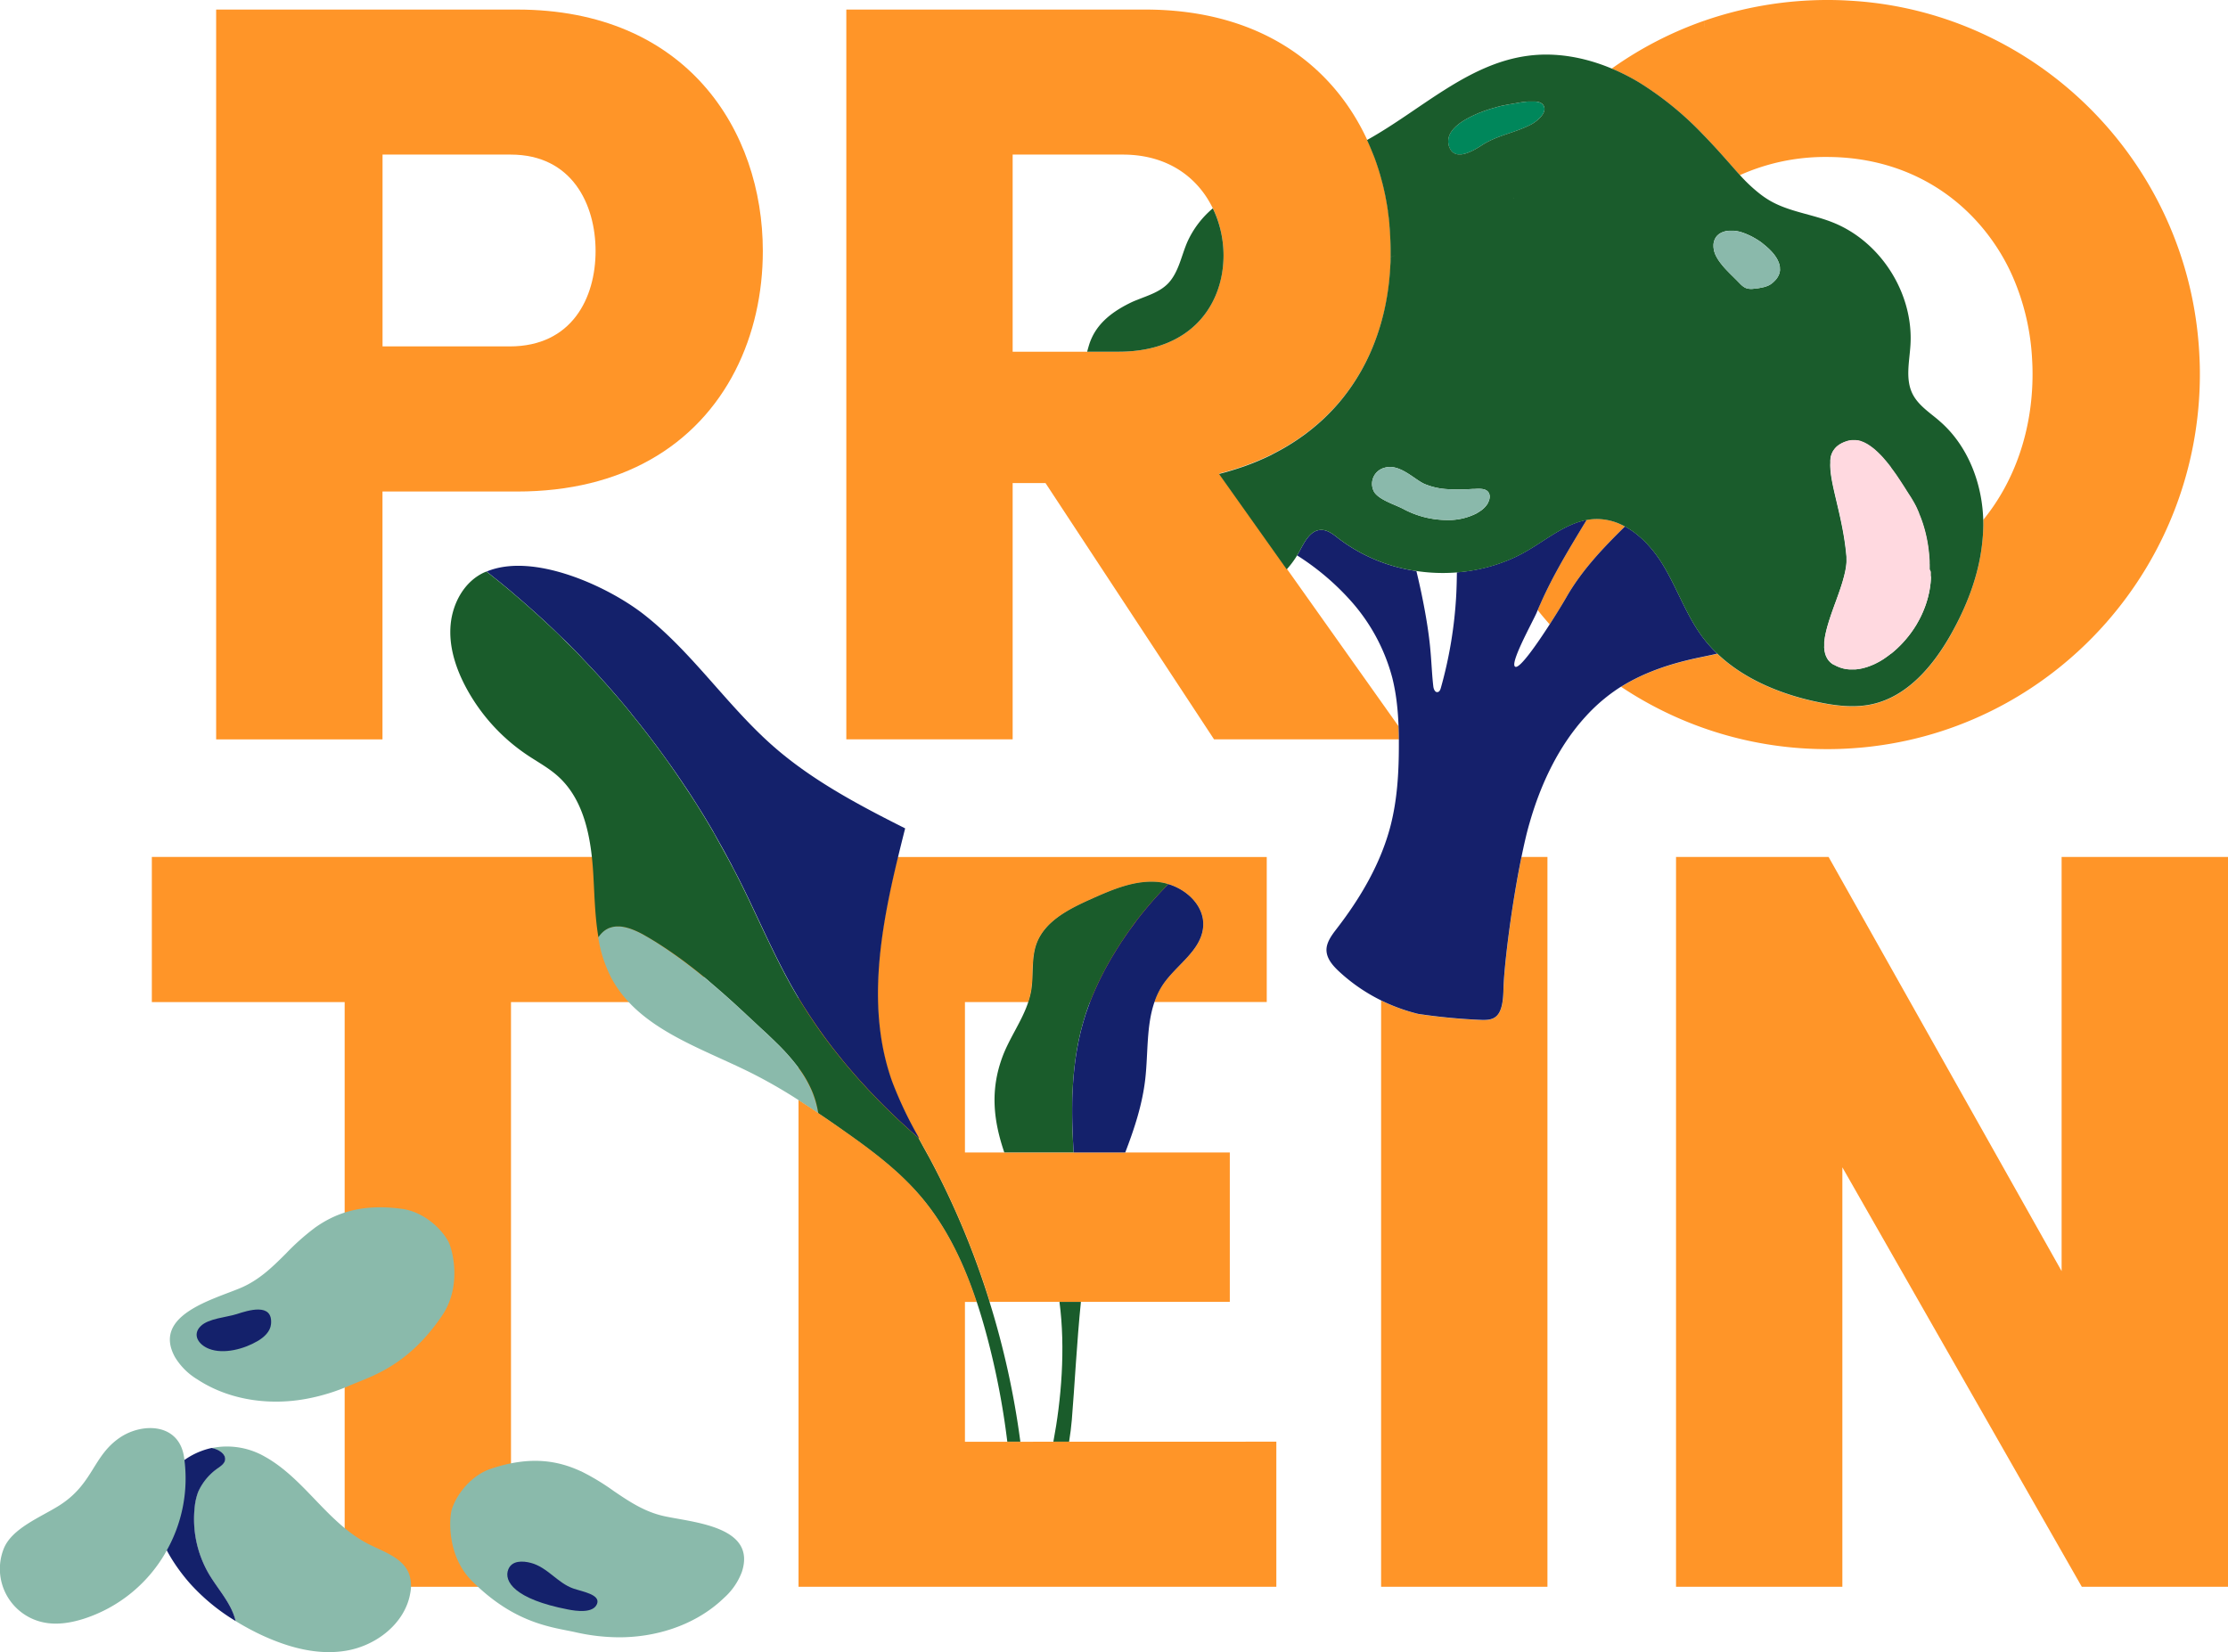 <svg id="e5b2bb83-9fb4-4301-9388-9a037779ccbd" data-name="Layer 1" xmlns="http://www.w3.org/2000/svg" viewBox="0 0 778.11 577.09"><defs><style>.f442c6dd-98b4-4b5a-b777-72f09e8a652a{fill:#ff9528;}.bcac5df9-5de3-4983-85d1-d7e830c0392c{fill:#8abaab;}.a3e54055-c58b-428e-bc2f-447393418373{fill:#14216b;}.e2f751d3-5433-4e0b-9cb1-681db7695ac5{fill:#1a5c2b;}.bda1b552-d923-455e-85ba-4d2c10cfe3b6{fill:#00875b;}.a3d67303-f5bd-43b0-aa8d-7530a0b4f64e{fill:#15206b;}.b01285f8-9988-4e3d-a5c9-e376ccccfc66{fill:#f0503c;}.a9fbce47-e0ff-4e76-9bfb-884d68981142{fill:#1a5c2c;}.b7eae7f1-c11d-4a9c-8161-ad1f872496f4{fill:#ffd9e0;}.bed8a06a-1164-4d9e-9103-e06c965d71be{fill:#fbd9e0;}.eede9ec6-3966-4e03-9362-eaa20a9f139d{fill:#8ab9ab;}</style></defs><title>Cerebelly_Website_NutrientIllustrated_Protein</title><path class="f442c6dd-98b4-4b5a-b777-72f09e8a652a" d="M324.82,404.82c-1.31-2.43-2.66-4.84-4-7.28h0a137.93,137.93,0,0,1-9.35-19.6c-9-25-4.3-52.41,2-78.58H278.88v49.18h0v35.73c2.32,1.47,4.62,3,6.9,4.53,2.54,1.71,5.05,3.44,7.57,5.2,9.81,6.85,19.61,13.94,27.46,23,9.48,10.85,15.75,24,20.32,37.78h4.54A284.43,284.43,0,0,0,324.82,404.82Zm83.2-96L406.86,310c.38-.4.76-.79,1.15-1.18a17.15,17.15,0,0,0-3.45-.69c-8.16-.82-16.06,2.6-23.53,5.94-7.73,3.47-16.23,7.73-19.1,15.71-1.88,5.21-.91,11-1.85,16.42a26.36,26.36,0,0,1-1,3.82h44a25.59,25.59,0,0,1,3-6.16c4.66-6.87,13.27-11.8,14-20.07C420.78,316.81,414.86,310.89,408,308.83Z"/><path class="f442c6dd-98b4-4b5a-b777-72f09e8a652a" d="M420.18,323.8c.6-7-5.32-12.91-12.16-15L406.86,310c.38-.4.76-.79,1.15-1.18a17.15,17.15,0,0,0-3.45-.69c-8.16-.82-16.06,2.6-23.53,5.94-7.73,3.47-16.23,7.73-19.1,15.71-1.88,5.21-.91,11-1.85,16.42a26.36,26.36,0,0,1-1,3.82H337v52.54h92.5v52.17h-83.8a284.43,284.43,0,0,0-20.85-49.92c-1.31-2.43-2.66-4.84-4-7.28h0a137.93,137.93,0,0,1-9.35-19.6c-9-25-4.3-52.41,2-78.58h128.9V350H403.16a25.59,25.59,0,0,1,3-6.16C410.86,337,419.47,332.07,420.18,323.8Z"/><path class="f442c6dd-98b4-4b5a-b777-72f09e8a652a" d="M445.75,503.58v50.68H278.88v-170c2.32,1.47,4.62,3,6.9,4.53,2.54,1.71,5.05,3.44,7.57,5.2,9.81,6.85,19.61,13.94,27.46,23,9.48,10.85,15.75,24,20.32,37.78H337v48.84Z"/><path class="f442c6dd-98b4-4b5a-b777-72f09e8a652a" d="M540.43,299.33V554.27H482.34V349.47a63.45,63.45,0,0,0,13,4.73,207.42,207.42,0,0,0,22.36,2.11c4.35.08,7.19-1,7.38-10.53.16-8.19,2.86-29.7,6.31-46.45Z"/><path class="f442c6dd-98b4-4b5a-b777-72f09e8a652a" d="M778.11,299.34V554.26H727.05L643.43,407.75V554.26H585.34V299.34h53.28L720,444V299.34Z"/><path class="f442c6dd-98b4-4b5a-b777-72f09e8a652a" d="M488.44,253.7l-39-55-4.36-6.15L425.81,165.4l1.88-.49,1.2-.34q3-.85,5.88-1.88l1.09-.4c1.17-.43,2.32-.89,3.45-1.36.36-.15.72-.3,1.08-.47,1.2-.51,2.38-1.06,3.52-1.62q1-.47,1.89-1l1.57-.84a77.29,77.29,0,0,0,7.86-5c.53-.38,1.06-.78,1.57-1.17s1.12-.87,1.66-1.31a68.48,68.48,0,0,0,6.82-6.32h0q2.07-2.19,3.92-4.51a72.4,72.4,0,0,0,10.31-17.66A81.88,81.88,0,0,0,484.39,104h0a91.39,91.39,0,0,0,1.25-11.44c0-.93.07-1.86.08-2.79,0,0,0,0,0,0,0-.66,0-1.33,0-2q0-3.36-.23-6.71s0-.09,0-.13c-.05-.71-.1-1.42-.17-2.13,0-.14,0-.29,0-.44-.06-.66-.13-1.32-.21-2s-.14-1.17-.22-1.75c0-.28-.07-.55-.11-.82a.78.78,0,0,0,0-.16c-.2-1.35-.42-2.69-.67-4-.12-.65-.26-1.31-.39-2l-.15-.66c-.08-.38-.16-.75-.25-1.13s-.21-.88-.31-1.31c-.21-.83-.43-1.65-.66-2.47s-.46-1.65-.72-2.47c-.15-.51-.32-1-.49-1.53s-.27-.82-.41-1.23c-.07-.22-.15-.43-.23-.64-.17-.51-.36-1-.55-1.51q-.45-1.23-1-2.46c-.46-1.13-.95-2.24-1.46-3.35C465.53,23,440.3,3.34,399.91,3.34H295.57V258.26h58.09V168.73h11.47L424,258.26h64.59C488.53,256.74,488.5,255.22,488.44,253.7ZM390.66,122.85h-37V54h38.48c15.92,0,26.32,8.2,31.42,18.75a35.43,35.43,0,0,1,1.6,3.82,38.3,38.3,0,0,1,2.13,12.58C427.29,106.2,416.19,122.85,390.66,122.85Z"/><path class="f442c6dd-98b4-4b5a-b777-72f09e8a652a" d="M528.74,69.43l-.23-.44c.07.15.14.3.22.45h0Z"/><path class="f442c6dd-98b4-4b5a-b777-72f09e8a652a" d="M595.31,9.69c0-.82-.1-1.63-.15-2.44h0C595.22,8.06,595.28,8.88,595.31,9.69Z"/><path class="f442c6dd-98b4-4b5a-b777-72f09e8a652a" d="M567.5,183.92c-7.63,7.49-15.07,15.3-20.41,24.61-1.06,1.86-3,5.12-5.3,8.67-.19.3-.38.6-.58.9-1.43-1.62-2.84-3.28-4.19-5,.27-.67.56-1.33.87-2,4.5-10.3,10.41-19.85,16.21-29.48a18.16,18.16,0,0,1,3.33-.35A20.14,20.14,0,0,1,567.5,183.92Z"/><path class="f442c6dd-98b4-4b5a-b777-72f09e8a652a" d="M640.59,232.31l.36.2a3.24,3.24,0,0,1-.37-.19A5.35,5.35,0,0,1,640,232C640.2,232.08,640.39,232.2,640.59,232.31Z"/><path class="f442c6dd-98b4-4b5a-b777-72f09e8a652a" d="M642.09,233a13.67,13.67,0,0,0,1.53.5A10.51,10.51,0,0,1,642.09,233Z"/><path class="f442c6dd-98b4-4b5a-b777-72f09e8a652a" d="M650.5,233.46l.73-.19a11.19,11.19,0,0,1-1.47.35Z"/><path class="f442c6dd-98b4-4b5a-b777-72f09e8a652a" d="M654.7,232l.77-.38c-.25.14-.51.27-.77.39Z"/><path class="f442c6dd-98b4-4b5a-b777-72f09e8a652a" d="M666.16,222.62c.16-.19.32-.38.47-.58l-.28.36C666.29,222.47,666.23,222.55,666.16,222.62Z"/><path class="f442c6dd-98b4-4b5a-b777-72f09e8a652a" d="M674.31,197.69c0-.14,0-.27,0-.41h0c0,.14,0,.27,0,.41s0,.43,0,.65C674.33,198.13,674.32,197.91,674.31,197.69Z"/><path class="f442c6dd-98b4-4b5a-b777-72f09e8a652a" d="M674.35,199.85c0-.29,0-.57,0-.86a1.27,1.27,0,0,0,0,.2Z"/><path class="f442c6dd-98b4-4b5a-b777-72f09e8a652a" d="M674.36,200.68c0,.31,0,.61,0,.91s0,.82-.06,1.23c0-.41,0-.82.05-1.24s0-.86,0-1.29C674.36,200.42,674.36,200.55,674.36,200.68Z"/><path class="f442c6dd-98b4-4b5a-b777-72f09e8a652a" d="M768.29,130.62c0,66.62-49.53,121.88-113.62,130-2.7.36-5.42.6-8.18.78s-5.36.27-8.08.27a129.43,129.43,0,0,1-72.24-21.76c8.29-5.21,17.77-8.17,27.34-10.2,2.06-.44,4.15-.85,6.23-1.35,6.59,6.32,14.9,10.77,23.74,13.82a91.27,91.27,0,0,0,11.27,3.08c6.37,1.35,13,2.18,19.32.73,12.13-2.78,20.95-13.23,27.09-24C686.78,212,691,201.19,692.23,190a65.46,65.46,0,0,0,.43-6.54c0-.64,0-1.27,0-1.91,10.93-13.42,17.19-31.21,17.19-50.89,0-1.76-.05-3.5-.16-5.23A82.63,82.63,0,0,0,703,96.81c-.81-1.86-1.68-3.66-2.63-5.41A71.76,71.76,0,0,0,691,78c-12.69-14.35-31-23.17-53-23.17a72.7,72.7,0,0,0-30.36,6.35c-1.54-1.67-3-3.4-4.53-5.1-2.74-3.12-5.55-6.2-8.46-9.17a112.87,112.87,0,0,0-22.07-18,73.92,73.92,0,0,0-9.72-4.94A128.84,128.84,0,0,1,595.16,7.25c.05.81.11,1.62.15,2.44,0-.81-.09-1.63-.14-2.44A131.35,131.35,0,0,1,638.41,0c2.49,0,5,.07,7.43.23a126.25,126.25,0,0,1,17.41,2.15c58.2,11.32,102.51,61.71,104.92,123C768.26,127.09,768.29,128.86,768.29,130.62Z"/><path class="f442c6dd-98b4-4b5a-b777-72f09e8a652a" d="M528.75,69.44h0c-.08-.15-.15-.3-.22-.45l.23.44Z"/><path class="f442c6dd-98b4-4b5a-b777-72f09e8a652a" d="M595.31,9.69c0-.82-.1-1.63-.15-2.44h0C595.22,8.06,595.28,8.88,595.31,9.69Z"/><path class="f442c6dd-98b4-4b5a-b777-72f09e8a652a" d="M180.58,3.34H75.49V258.27h58.09V171.69h47c18.59,0,34-4.09,46.33-11,27-15.12,39.5-43.78,39.5-73C266.41,45.52,239.77,3.34,180.58,3.34ZM178,121h-44.4V54h44.77C199.81,54,208,71.42,208,87.7S199.81,121,178,121Z"/><polygon class="f442c6dd-98b4-4b5a-b777-72f09e8a652a" points="245.8 299.33 245.8 350.03 178.46 350.03 178.46 554.27 120.37 554.27 120.37 350.03 53.03 350.03 53.03 299.33 245.8 299.33"/><path class="bcac5df9-5de3-4983-85d1-d7e830c0392c" d="M78.56,510c-.22,1.2-1.34,2-2.34,2.71a19.88,19.88,0,0,0-7.06,8.42,20.58,20.58,0,0,0-1.2,5.27A38,38,0,0,0,73,549.89c3.22,5.41,7.86,10.25,9.27,16.34,2.44,1.49,4.94,2.88,7.49,4.14a79.42,79.42,0,0,0,9,3.77c7.15,2.47,14.69,3.7,22.1,2.46,10.59-1.76,20.67-9.59,22.43-20.18a12.8,12.8,0,0,0-.41-6.59c-2.13-5.72-8.92-7.79-14.36-10.58-7-3.61-12.67-9.37-18.13-15.07s-11-11.54-17.89-15.37a26.58,26.58,0,0,0-18.58-3c.44.12.89.22,1.32.38,1.75.62,3.67,2.05,3.33,3.88Z"/><path class="a3e54055-c58b-428e-bc2f-447393418373" d="M56.17,519.13c-6.37,11,3.18,26.13,10.37,34.19a70.17,70.17,0,0,0,15.75,12.91c-1.41-6.09-6.05-10.93-9.27-16.34A38,38,0,0,1,68,526.43a20.68,20.68,0,0,1,1.2-5.27,19.88,19.88,0,0,1,7.06-8.42c1-.72,2.12-1.51,2.34-2.71.34-1.83-1.58-3.26-3.33-3.88-.43-.16-.88-.26-1.32-.38a26,26,0,0,0-12.63,6.79,30.36,30.36,0,0,0-5.11,6.57Z"/><path class="bcac5df9-5de3-4983-85d1-d7e830c0392c" d="M57.65,542.63h0a51,51,0,0,1-28.52,22.85c-4.53,1.42-9.39,2.2-14,1.21A19.09,19.09,0,0,1,1.29,541c2.79-7.11,12.83-11,19.3-15.06,12-7.53,11.74-17.29,21.26-23.77,7.84-5.34,21-5.2,22.5,7.31a51.39,51.39,0,0,1-6.7,33.11Z"/><path class="bcac5df9-5de3-4983-85d1-d7e830c0392c" d="M202.83,513.87a81.42,81.42,0,0,1,11.46,6.91c5.44,3.7,10.84,7.33,17.74,8.83,10.17,2.21,32.24,3.57,27.07,19.44a22.83,22.83,0,0,1-6.14,9c-.54.53-1.09,1-1.66,1.53-9.48,8.3-22.36,12.33-35,12.33a69.6,69.6,0,0,1-15.22-1.75c-8.05-1.8-21.21-2.81-36.33-18-8.76-8.81-7.91-22.11-6.9-25.12,1.83-5.47,6.93-11.78,13.61-14,13.81-4.65,23.48-2.8,31.37.86Z"/><path class="a3e54055-c58b-428e-bc2f-447393418373" d="M177.52,548.19c1.28-3.19,5.07-3,7.88-2.27s5.22,2.5,7.49,4.3,4.57,3.68,7.31,4.64c3.06,1.08,9.54,2.07,8.33,5.33-1.29,3.48-7.42,2.54-10.17,2-18.8-3.63-22.48-9.93-20.84-14Z"/><path class="bcac5df9-5de3-4983-85d1-d7e830c0392c" d="M109.87,428.94a81.43,81.43,0,0,0-10,8.92c-4.66,4.65-9.29,9.22-15.79,12-9.59,4.06-31,9.5-23,24.13a22.86,22.86,0,0,0,7.71,7.75c.63.41,1.27.81,1.91,1.19,10.86,6.4,24.26,8,36.68,5.61A69.2,69.2,0,0,0,122.05,484c7.57-3.26,20.32-6.7,32.35-24.47,7-10.29,3.66-23.2,2.11-26-2.81-5-9-10.28-16-11.25-14.43-2-23.59,1.6-30.66,6.66Z"/><path class="a3e54055-c58b-428e-bc2f-447393418373" d="M90,468.42c2.24-1.33,4.41-3.31,4.65-5.9.73-7.67-8.12-4.75-12-3.5-3.51,1.13-9.82,1.49-12.55,4.19-3.06,3-.81,6.47,2.87,7.92,5.19,2.06,12.49,0,17-2.71Z"/><path class="e2f751d3-5433-4e0b-9cb1-681db7695ac5" d="M377.5,454.74c-1.4,13.62-2.26,30.34-3.18,41.28-.2,2.4-.52,4.93-.95,7.56h-5.49c2.74-14.43,4.3-32.48,2.13-48.84Z"/><path class="e2f751d3-5433-4e0b-9cb1-681db7695ac5" d="M408,308.83c-.39.39-.77.78-1.15,1.18-.77.79-1.53,1.6-2.28,2.42q-2.34,2.55-4.58,5.25c-.68.82-1.34,1.64-2,2.48-.36.45-.71.91-1.06,1.36-.69.9-1.37,1.82-2,2.74s-1.22,1.72-1.83,2.58L392,328.49c-.33.47-.64.95-.94,1.43l-.93,1.45q-.91,1.44-1.77,2.91l-.86,1.48c-.26.46-.52.92-.77,1.38s-.38.68-.55,1c-.27.49-.53,1-.77,1.46-.15.26-.28.52-.4.77-.48.91-.93,1.82-1.36,2.74-.26.55-.52,1.1-.76,1.65s-.47,1-.68,1.52c-.55,1.24-1.06,2.49-1.54,3.74-.1.28-.21.56-.32.84-.38,1-.74,2-1.08,3.05v0c-.23.69-.45,1.38-.65,2.07s-.42,1.39-.6,2.08-.38,1.39-.55,2.08-.33,1.41-.49,2.11c-.63,2.81-1.12,5.65-1.49,8.5-.09.72-.18,1.43-.26,2.15-.15,1.43-.29,2.87-.4,4.31s-.19,3-.25,4.45-.11,2.82-.12,4.23c-.05,3.84,0,7.7.22,11.55.08,1.7.17,3.4.29,5.1H350.74c-3.75-11-5-21.59-.67-33.32,2.46-6.65,6.86-12.57,9.05-19.22a26.36,26.36,0,0,0,1-3.82c.94-5.46,0-11.21,1.85-16.42,2.87-8,11.37-12.24,19.1-15.71,7.47-3.34,15.37-6.76,23.53-5.94A17.15,17.15,0,0,1,408,308.83Z"/><path class="a3e54055-c58b-428e-bc2f-447393418373" d="M420.18,323.8c-.71,8.27-9.32,13.2-14,20.07a25.59,25.59,0,0,0-3,6.16c-2.86,8.27-2.19,17.88-3.2,26.81s-3.79,17.36-7,25.73h-18c-.12-1.7-.21-3.4-.29-5.1-.18-3.85-.27-7.71-.22-11.55q0-2.12.12-4.23c.06-1.49.14-3,.25-4.45s.25-2.88.4-4.31c.08-.72.17-1.43.26-2.15.38-2.85.87-5.69,1.49-8.5.16-.7.32-1.41.49-2.11s.36-1.39.55-2.08.39-1.39.6-2.08.42-1.38.65-2.07c.34-1,.7-2,1.08-3.07.11-.28.22-.56.32-.84.48-1.25,1-2.5,1.54-3.74.22-.51.45-1,.68-1.52s.5-1.1.76-1.65c.44-.92.89-1.83,1.36-2.74.12-.25.25-.51.4-.77.24-.49.5-1,.77-1.46.17-.33.36-.67.55-1s.51-.92.77-1.38l.86-1.48q.87-1.45,1.77-2.91l.93-1.45c.31-.48.62-1,.94-1.43l1.11-1.65c.61-.86,1.21-1.73,1.83-2.58s1.35-1.84,2-2.74c.35-.45.7-.91,1.06-1.36.66-.84,1.32-1.66,2-2.48q2.24-2.7,4.58-5.25c.75-.82,1.52-1.63,2.28-2.42l1.16-1.18C414.86,310.89,420.78,316.81,420.18,323.8Z"/><path class="a3e54055-c58b-428e-bc2f-447393418373" d="M320.85,397.53h0c-.51-.44-1-.89-1.53-1.36-.68-.58-1.35-1.18-2-1.78l-2.87-2.63c-.93-.86-1.84-1.73-2.75-2.6l-.66-.65-.33-.32c-.78-.75-1.54-1.5-2.3-2.26l-.26-.26c-.76-.77-1.52-1.54-2.27-2.32l-.09-.09-1.6-1.67-.05-.06c-.27-.27-.53-.55-.78-.83l-.07-.07c-.52-.56-1-1.11-1.55-1.68q-1-1.08-2-2.19l-1.37-1.56c-.87-1-1.72-2-2.57-3-.61-.73-1.21-1.45-1.8-2.19s-1-1.24-1.5-1.87l-1-1.26-.57-.73c-.36-.46-.71-.92-1.06-1.39l-1.3-1.73c-1.6-2.16-3.14-4.35-4.64-6.58-.5-.73-1-1.47-1.48-2.21v0l-.72-1.13L281,352c-.47-.73-.92-1.46-1.37-2.2l-.09-.15c-.23-.36-.45-.73-.67-1.1h0c-.23-.37-.45-.75-.67-1.12s-.59-1-.88-1.51l-.13-.23-.34-.59q-.63-1.1-1.23-2.19c-.8-1.47-1.59-2.95-2.35-4.43-.39-.74-.77-1.49-1.15-2.24q-1.14-2.23-2.23-4.5c-.74-1.5-1.46-3-2.18-4.52h0c-1.43-3-2.85-6.06-4.29-9.09l-1.07-2.28c-.35-.76-.71-1.52-1.08-2.27l-.36-.74c-.61-1.26-1.22-2.52-1.84-3.77l0,0c-.61-1.22-1.22-2.44-1.85-3.65-.48-.93-1-1.86-1.45-2.78s-.82-1.58-1.25-2.36c-1.06-2-2.15-4-3.26-5.92l-1.11-2-.1-.17c-.34-.61-.69-1.21-1-1.81-.91-1.57-1.85-3.14-2.79-4.7q-1.09-1.81-2.22-3.6l-.2-.31c-.47-.76-.95-1.51-1.43-2.26l-.24-.37c-.35-.57-.72-1.14-1.09-1.7-.65-1-1.31-2-2-3q-1.23-1.86-2.49-3.69T234,267.05q-2.58-3.63-5.24-7.19-1.34-1.78-2.69-3.54c-.85-1.1-1.7-2.19-2.56-3.28a1.24,1.24,0,0,0-.18-.22q-1.34-1.69-2.7-3.36l-.19-.23,0-.06q-2.75-3.36-5.57-6.63t-5.9-6.65q-2.82-3.07-5.7-6.08l0-.05q-1.71-1.78-3.45-3.54l-.19-.19c-1-1-2-2-3-2.94s-2.09-2-3.15-3.06l0,0,0,0c-.85-.81-1.71-1.62-2.57-2.41l-.13-.13c-.65-.61-1.29-1.21-1.95-1.8l-.83-.76c-.63-.57-1.26-1.15-1.9-1.71-1.73-1.56-3.48-3.09-5.25-4.61l-.16-.13c-.77-.66-1.54-1.32-2.32-2s-1.85-1.55-2.78-2.31c-1.12-.93-2.26-1.84-3.4-2.74-.74-.61-1.49-1.2-2.24-1.79,16.36-6.83,42.43,5.19,55,15.05,16.92,13.28,28.9,31.69,45,45.88,13.64,12,29.92,20.6,46.17,28.78q-1.26,4.95-2.48,10c-6.33,26.17-11,53.54-2,78.58a137.93,137.93,0,0,0,9.35,19.6Z"/><path class="bcac5df9-5de3-4983-85d1-d7e830c0392c" d="M285.78,388.79c-2.28-1.54-4.58-3.06-6.9-4.53a178.18,178.18,0,0,0-16.48-9.46c-18-9-39.64-15.57-49-33.41a46.76,46.76,0,0,1-4.49-14h0c.24-.34.48-.65.71-.94,2.34-2.77,5.39-3.31,8.76-2.54l.27.07a13.66,13.66,0,0,1,1.59.47,29.58,29.58,0,0,1,4.79,2.23h0c1,.54,1.91,1.1,2.85,1.66h0Q230,329.65,232,331h0a176.16,176.16,0,0,1,17,13c2.52,2.15,5,4.35,7.45,6.57,3.27,3,6.5,6,9.71,9,.85.8,1.71,1.6,2.56,2.42s1.71,1.64,2.55,2.46a74.43,74.43,0,0,1,7.57,8.56l.16.21a39.9,39.9,0,0,1,4.5,7.82c.17.39.33.79.48,1.19.32.86.61,1.74.87,2.63A38.57,38.57,0,0,1,285.78,388.79Z"/><path class="e2f751d3-5433-4e0b-9cb1-681db7695ac5" d="M356.35,503.58h-4.56a269.16,269.16,0,0,0-7-36.41c-1.1-4.16-2.32-8.32-3.68-12.43C336.56,441,330.29,427.81,320.81,417c-7.85-9-17.65-16.12-27.46-23-2.52-1.76-5-3.49-7.57-5.2a38.57,38.57,0,0,0-.89-4c-.25-.89-.54-1.77-.87-2.63-.15-.4-.31-.8-.48-1.19a39.9,39.9,0,0,0-4.5-7.82l-.16-.2h0a74.43,74.43,0,0,0-7.57-8.56c-.84-.82-1.7-1.65-2.55-2.46l-1.28-1.22-1.3-1.19c-3.21-3-6.43-6-9.69-9-2.45-2.22-4.93-4.42-7.45-6.57-.68-.58-1.36-1.16-2-1.73q-2.06-1.72-4.16-3.38c-.86-.68-1.72-1.35-2.59-2-1-.79-2.08-1.57-3.13-2.33-.59-.43-1.19-.86-1.79-1.27-1.09-.77-2.19-1.53-3.3-2.26h0q-2.06-1.37-4.16-2.64h0c-.94-.58-1.89-1.13-2.84-1.67h0a29.58,29.58,0,0,0-4.79-2.23,15.94,15.94,0,0,0-1.59-.47l-.27-.07a14.16,14.16,0,0,0-1.87-.29l-.77,0-.57,0a5.61,5.61,0,0,0-.59.06l-.53.08h0l-.56.14-.55.18-.06,0a8.28,8.28,0,0,0-1.5.79l-.37.26c-.24.19-.46.38-.69.6s-.44.45-.66.7-.47.6-.71.94c-1.24-7.25-1.36-14.83-1.8-22.19-.73-12.32-3.08-25.64-12.21-33.93-3.28-3-7.25-5.1-10.92-7.57a65.87,65.87,0,0,1-21.51-23.92c-3.5-6.67-5.87-14.17-5.16-21.65S162.14,203.21,169,200c.29-.12.58-.25.89-.36.75.59,1.5,1.18,2.24,1.78,1.14.9,2.28,1.81,3.4,2.74.93.76,1.86,1.53,2.78,2.31l2.32,2,.16.13c1.77,1.52,3.52,3.05,5.25,4.61.64.56,1.27,1.14,1.9,1.71l.83.76,1.95,1.8.13.13c.86.79,1.72,1.6,2.57,2.41l0,0,0,0c1.06,1,2.11,2,3.15,3.06s2,2,3,2.94l.19.19q1.74,1.75,3.45,3.54l0,.05q2.88,3,5.7,6.08,3,3.29,5.9,6.65c1.89,2.18,3.76,4.39,5.57,6.63l0,.06.19.23q1.37,1.66,2.7,3.36a1.24,1.24,0,0,1,.18.22c.86,1.09,1.71,2.18,2.56,3.28s1.8,2.35,2.69,3.54q2.68,3.56,5.24,7.19,1.28,1.81,2.54,3.65t2.49,3.69c.67,1,1.33,2,2,3,.37.56.74,1.13,1.09,1.7l.24.37c.48.75,1,1.5,1.43,2.26l.2.31q1.13,1.79,2.22,3.6c.94,1.56,1.88,3.13,2.79,4.7.36.6.71,1.2,1,1.81l.1.17,1.11,2c1.11,2,2.2,3.94,3.26,5.92.42.78.84,1.57,1.25,2.36s1,1.85,1.45,2.78c.63,1.21,1.24,2.43,1.85,3.65l0,0c.62,1.25,1.23,2.51,1.84,3.77l.36.74c.37.75.73,1.51,1.08,2.27l1.07,2.28c1.42,3,2.84,6.06,4.29,9.09h0c.72,1.51,1.44,3,2.18,4.52s1.47,3,2.23,4.5c.37.75.75,1.5,1.15,2.24s.76,1.48,1.15,2.22l1.2,2.21q.6,1.1,1.23,2.19l.34.59.13.23c.29.5.58,1,.88,1.51s.44.75.67,1.12h0c.22.37.44.74.67,1.1l.09.15c.45.74.9,1.47,1.37,2.2l.72,1.13.72,1.13v0c.49.74,1,1.48,1.48,2.21,1.5,2.23,3,4.42,4.64,6.58l1.3,1.73c.35.47.7.93,1.06,1.39l.57.73,1,1.26c.49.63,1,1.25,1.5,1.87s1.19,1.46,1.8,2.19c.85,1,1.7,2,2.57,3l1.37,1.56q1,1.11,2,2.19c.51.57,1,1.12,1.55,1.68l.07.07c.25.28.51.56.78.83l.05.06,1.6,1.67.09.09c.74.78,1.5,1.56,2.27,2.32l.26.26c.76.76,1.52,1.51,2.3,2.26l.33.32.66.65c.91.87,1.82,1.74,2.75,2.6l2.87,2.63c.66.6,1.33,1.2,2,1.78l1.52,1.34h0c1.31,2.44,2.66,4.85,4,7.28a284.43,284.43,0,0,1,20.85,49.92A294,294,0,0,1,356.35,503.58Z"/><path class="bda1b552-d923-455e-85ba-4d2c10cfe3b6" d="M534.77,43.45c-5.48,2.92-11.81,3.77-17.07,7.18-.59.38-1.33.85-2.15,1.32-.32.19-.66.37-1,.55l-.53.26a5.05,5.05,0,0,1-.53.24,5.31,5.31,0,0,1-.55.23q-.27.12-.54.21c-.37.12-.73.23-1.1.32l-.53.11-.51.07a0,0,0,0,1,0,0h-.06a3.62,3.62,0,0,1-.46,0l-.4,0a2.85,2.85,0,0,1-.51-.07,2.11,2.11,0,0,1-.36-.09,3.39,3.39,0,0,1-1.1-.59,3,3,0,0,1-.57-.6,2.48,2.48,0,0,1-.19-.26,4.51,4.51,0,0,1-.33-.62l-.15-.35a6.37,6.37,0,0,1-.28-.9.22.22,0,0,1,0-.08,0,0,0,0,1,0,0v0a.06.06,0,0,0,0,0,.13.13,0,0,0,0-.06c0-.15,0-.29-.07-.43a4.26,4.26,0,0,1,0-.61,5.65,5.65,0,0,1,.05-.71,2.14,2.14,0,0,1,.06-.35q.06-.28.15-.57c0-.1.07-.21.11-.31a4.91,4.91,0,0,1,.28-.62q.12-.24.27-.48a6.26,6.26,0,0,1,.43-.62,2.56,2.56,0,0,1,.2-.26,4,4,0,0,1,.33-.39,2.84,2.84,0,0,1,.24-.26c.09-.1.19-.19.29-.29s.4-.38.62-.57l.67-.55c.24-.18.48-.36.73-.53s.77-.52,1.17-.76.54-.33.82-.48l.58-.32.6-.31.11-.06.89-.43.45-.21.92-.41c.46-.2.92-.39,1.39-.57l.92-.35,1.44-.5.41-.14.9-.29.1,0q.39-.14.78-.24t.84-.24h0l1.2-.32.42-.11c.24-.06.47-.12.69-.16l.15,0,.62-.14.57-.12.09,0,.38-.07c.38-.08.71-.14,1-.18l1-.17.83-.15c.9-.16,1.94-.34,3-.47.33,0,.65-.07,1-.09l.52,0,1,0h.8l.36,0h.09a4,4,0,0,1,.48.07.45.45,0,0,1,.16,0l.44.11a2.46,2.46,0,0,1,.48.16h0a2.72,2.72,0,0,1,.77.48.75.75,0,0,1,.16.15,1.07,1.07,0,0,1,.14.16C540.83,39.17,536.76,42.38,534.77,43.45Z"/><path class="a3d67303-f5bd-43b0-aa8d-7530a0b4f64e" d="M599.74,228.31c-2.08.5-4.17.91-6.23,1.35-9.57,2-19,5-27.34,10.2l-.06,0a60.14,60.14,0,0,0-12.36,10.44c-9.41,10.28-15.71,23.64-19.57,37.2-1,3.39-1.91,7.43-2.81,11.79-3.45,16.75-6.15,38.26-6.31,46.45-.19,9.53-3,10.61-7.38,10.53a207.42,207.42,0,0,1-22.36-2.11,63.45,63.45,0,0,1-13-4.73,61.41,61.41,0,0,1-14.89-10.3c-2-1.9-4-4.2-4.16-7s1.78-5.42,3.54-7.7c8.35-10.82,15.44-22.84,18.85-36.07,2.3-9,2.86-18.31,2.88-27.58,0-.87,0-1.73,0-2.6,0-1.52-.05-3-.11-4.56-.1-2.66-.28-5.31-.59-7.94a69.46,69.46,0,0,0-1.57-8.83A65.38,65.38,0,0,0,472,210.15,88.68,88.68,0,0,0,453,194c.25-.42.52-.83.75-1.27,1.79-3.32,3.8-7.53,7.59-7.63,2.3-.05,4.26,1.53,6.06,2.94a58.38,58.38,0,0,0,27.26,11.41c.63,2.63,1.23,5.25,1.77,7.82,1.14,5.52,2.15,11.09,2.8,16.67.2,1.68.35,3.35.48,5,.29,3.59.44,7.21.86,10.79.11,1,.64,2.25,1.58,2,.6-.13.88-.83,1.05-1.42a149.28,149.28,0,0,0,5.38-32.54c.14-2.66.19-5.27.23-7.86a58.66,58.66,0,0,0,16.14-3.55l.56-.21h0a52.54,52.54,0,0,0,7.79-3.74c6.78-3.93,13.27-9.38,20.82-10.8-5.8,9.63-11.71,19.18-16.21,29.48-.31.67-.6,1.33-.87,2-.11.24-.2.48-.3.73-1.32,3.18-10,18.63-7.42,19.12,1.67.3,7.28-7.68,11.91-14.87.2-.3.39-.6.58-.9,2.27-3.55,4.24-6.81,5.3-8.67,5.34-9.31,12.78-17.12,20.41-24.61,5.29,2.88,9.77,7.79,13,13,5.1,8.26,8.24,17.74,14,25.54A46.55,46.55,0,0,0,599.74,228.31Z"/><path class="b01285f8-9988-4e3d-a5c9-e376ccccfc66" d="M485.73,89.69s0,0,0,0q.84-.36,1.68-.66C486.84,89.24,486.28,89.46,485.73,89.69Z"/><path class="a9fbce47-e0ff-4e76-9bfb-884d68981142" d="M692.63,181.51c-.34-11-4.07-22.12-11.21-30.39a38.74,38.74,0,0,0-4-4c-1-.91-2.15-1.78-3.23-2.66-2.48-2-4.88-4.1-6.28-6.93-2.52-5.13-1.07-11.19-.71-16.87,1.2-18.23-10.51-36.6-27.57-43.14-6.91-2.68-14.51-3.56-21-7.14a31.52,31.52,0,0,1-3.75-2.47,54.24,54.24,0,0,1-7.23-6.76c-1.54-1.67-3-3.4-4.53-5.1-2.74-3.12-5.55-6.2-8.46-9.17a112.87,112.87,0,0,0-22.07-18,73.92,73.92,0,0,0-9.72-4.94c-9.34-3.91-19.49-5.8-29.45-4.43-21.07,2.86-37.27,19-56,29.4.51,1.11,1,2.22,1.46,3.35q.51,1.23,1,2.46c.19.5.38,1,.55,1.51.08.21.16.42.23.64.14.41.28.82.41,1.23s.34,1,.49,1.53c.26.82.5,1.65.72,2.47s.45,1.64.66,2.47c.1.43.21.87.31,1.31s.17.75.25,1.13l.15.66c.13.65.27,1.31.39,2,.25,1.33.47,2.67.67,4a.78.78,0,0,1,0,.16c0,.27.08.54.11.82.08.58.16,1.17.22,1.75s.15,1.31.21,2c0,.15,0,.3,0,.44.07.71.12,1.42.17,2.13,0,0,0,.09,0,.13q.23,3.35.23,6.71c0,.66,0,1.33,0,2,.55-.23,1.11-.45,1.67-.64q-.84.3-1.68.66c0,.93,0,1.86-.08,2.79a91.39,91.39,0,0,1-1.25,11.44h0a81.88,81.88,0,0,1-4.88,17.12,72.4,72.4,0,0,1-10.31,17.66q-1.84,2.33-3.92,4.51h0a68.48,68.48,0,0,1-6.82,6.32c-.54.44-1.1.88-1.66,1.31s-1,.79-1.57,1.17a77.29,77.29,0,0,1-7.86,5l-1.57.84q-.93.5-1.89,1c-1.14.56-2.32,1.11-3.52,1.62-.36.17-.72.32-1.08.47-1.13.47-2.28.93-3.45,1.36l-1.09.4q-2.85,1-5.88,1.88l-1.2.34-1.88.49,19.28,27.18,4.36,6.15A30.81,30.81,0,0,0,453,194c.25-.42.52-.83.75-1.27,1.79-3.32,3.8-7.53,7.59-7.63,2.3-.05,4.26,1.53,6.06,2.94a58.38,58.38,0,0,0,27.26,11.41,61.49,61.49,0,0,0,14.15.5,58.66,58.66,0,0,0,16.14-3.55l.56-.21h0a52.54,52.54,0,0,0,7.79-3.74c6.78-3.93,13.27-9.38,20.82-10.8a18.16,18.16,0,0,1,3.33-.35,20.14,20.14,0,0,1,10.07,2.63c5.29,2.88,9.77,7.79,13,13,5.1,8.26,8.24,17.74,14,25.54a46.55,46.55,0,0,0,5.21,5.82c6.59,6.32,14.9,10.77,23.74,13.82a91.27,91.27,0,0,0,11.27,3.08c6.37,1.35,13,2.18,19.32.73,12.13-2.78,20.95-13.23,27.09-24C686.78,212,691,201.19,692.23,190a65.46,65.46,0,0,0,.43-6.54C692.66,182.78,692.65,182.15,692.63,181.51Zm-173-5.73a8.6,8.6,0,0,1-2.55,2.66c-.29.2-.59.39-.89.57a3.72,3.72,0,0,1-.58.35,21.47,21.47,0,0,1-10.43,2.28A32.46,32.46,0,0,1,490,177.73c-3-1.55-8.23-3.09-10.05-5.83a5.8,5.8,0,0,1,3.65-8.53c5.17-1.5,10.23,4,13.83,5.65a24.11,24.11,0,0,0,8.28,1.85c.52,0,1,.06,1.59.07,2.3.08,4.68,0,7.05-.15l.52,0c1.69-.1,3.57-.2,4.63.79S520.45,174.27,519.58,175.78Zm9.15-106.34c-.08-.15-.15-.3-.22-.45l.23.44h0Zm6-26c-5.48,2.92-11.81,3.77-17.07,7.18-.59.38-1.33.85-2.15,1.32-.32.19-.66.37-1,.55l-.53.26a5.05,5.05,0,0,1-.53.24,5.31,5.31,0,0,1-.55.23q-.27.12-.54.21a9.68,9.68,0,0,1-1.1.32,3.58,3.58,0,0,1-.53.11,3,3,0,0,1-.51.07,0,0,0,0,1,0,0,0,0,0,0,1-.05,0h0a3.62,3.62,0,0,1-.46,0l-.4,0a2.85,2.85,0,0,1-.51-.07,2.11,2.11,0,0,1-.36-.09,3.39,3.39,0,0,1-1.1-.59,3,3,0,0,1-.57-.6,2.48,2.48,0,0,1-.19-.26,4.51,4.51,0,0,1-.33-.62l-.15-.35a6.37,6.37,0,0,1-.28-.9.22.22,0,0,1,0-.08,0,0,0,0,1,0,0v0a.06.06,0,0,0,0,0,.13.13,0,0,0,0-.06c0-.15,0-.29-.07-.43a4.26,4.26,0,0,1,0-.61,5.65,5.65,0,0,1,.05-.71,2.14,2.14,0,0,1,.06-.35q.06-.28.15-.57c0-.1.07-.21.11-.31a4.91,4.91,0,0,1,.28-.62q.12-.24.27-.48a6.26,6.26,0,0,1,.43-.62,2.56,2.56,0,0,1,.2-.26,4,4,0,0,1,.33-.39,2.84,2.84,0,0,1,.24-.26c.09-.1.19-.19.29-.29a6.76,6.76,0,0,1,.62-.57c.21-.19.44-.37.67-.55s.48-.36.73-.53.77-.52,1.17-.76.54-.33.82-.48l.58-.32.6-.31.11-.06.89-.43.45-.21.92-.41c.46-.2.92-.39,1.39-.57l.92-.35c.48-.18,1-.35,1.44-.5l.41-.14.9-.29.1,0q.39-.14.78-.24t.84-.24h0c.41-.12.81-.22,1.2-.32l.42-.11c.24-.06.47-.12.69-.16l.15,0,.62-.14.57-.12.09,0,.38-.07c.38-.08.71-.14,1-.18l1-.17.83-.15c.9-.16,1.94-.34,3-.47.33,0,.65-.07,1-.09l.52,0,1,0h.8l.36,0h.09a4,4,0,0,1,.48.07.45.45,0,0,1,.16,0,2.18,2.18,0,0,1,.44.11,2.46,2.46,0,0,1,.48.16h0a2.72,2.72,0,0,1,.77.48.75.75,0,0,1,.16.15,1.07,1.07,0,0,1,.14.16C540.83,39.17,536.76,42.38,534.77,43.45Zm35.13,62.8h0l0,0Zm51.73-11.93a4.66,4.66,0,0,1-.08.64,4.21,4.21,0,0,1-.16.61,2.83,2.83,0,0,1-.21.55c0,.09-.08.18-.13.27s-.17.32-.27.48a3.62,3.62,0,0,1-.22.32l-.21.29-.29.34-.3.31a8.36,8.36,0,0,1-1,.91,6.23,6.23,0,0,1-1,.62,8.14,8.14,0,0,1-1.1.44l-.57.17-.59.14c-.2,0-.39.09-.59.12l-.6.11-.57.09-.26,0c-.33,0-.65.1-1,.13a5.75,5.75,0,0,1-2.64-.2,2.59,2.59,0,0,1-.38-.17.65.65,0,0,1-.16-.09,1.36,1.36,0,0,1-.34-.21,1.6,1.6,0,0,1-.31-.22,1.81,1.81,0,0,1-.23-.18l-.31-.27h0c-.11-.1-.21-.19-.3-.29s-.4-.4-.59-.6h0c-.2-.2-.39-.39-.59-.61l-.63-.63-.34-.33c-.17-.18-.34-.35-.52-.52l-.54-.53-.37-.37-.37-.37-.37-.39c-.25-.25-.49-.5-.73-.76-.49-.53-1-1.08-1.42-1.64a19,19,0,0,1-1.24-1.67s0,0,0,0-.19-.3-.28-.45l0,0a3.84,3.84,0,0,1-.22-.39,4.49,4.49,0,0,1-.24-.42h0a3.68,3.68,0,0,1-.21-.45,2.41,2.41,0,0,1-.15-.33l0,0a.77.77,0,0,1-.07-.16,2.3,2.3,0,0,1-.12-.34,6.37,6.37,0,0,1-.26-1,1.86,1.86,0,0,1-.06-.34,6,6,0,0,1-.08-1,2.35,2.35,0,0,1,0-.26,1.11,1.11,0,0,1,0-.26,5.29,5.29,0,0,1,.71-2.31,4.29,4.29,0,0,1,.66-.85l.33-.3.21-.17,0,0,.13-.09a2,2,0,0,1,.31-.19l.26-.15h0a5.93,5.93,0,0,1,1-.41,7.51,7.51,0,0,1,1.18-.27h.11a3.31,3.31,0,0,1,.55-.07h.26c.26,0,.53,0,.8,0h.47a7.53,7.53,0,0,1,1.1.12,11.49,11.49,0,0,1,1.67.4l.23.07.59.2.67.26.76.32.78.36.52.26c.19.09.38.19.58.31l.1.06c.46.25.93.52,1.38.81.22.13.44.28.66.43.46.3.9.62,1.34,1s.82.64,1.2,1l.56.5c.18.17.37.34.54.52s.35.35.52.53c.34.36.65.72.94,1.09a6.64,6.64,0,0,1,.41.56,12,12,0,0,1,.72,1.14,6.65,6.65,0,0,1,.32.66,5.49,5.49,0,0,1,.21.51c.08.19.14.39.2.58s.1.38.14.57a.11.11,0,0,1,0,0,3.12,3.12,0,0,1,.06.41v0a.71.71,0,0,1,0,.2,2.85,2.85,0,0,1,0,.5C621.65,94.05,621.64,94.18,621.63,94.32Zm52.72,107.27q0,.61-.06,1.23c0,.41-.06.82-.11,1.22s-.09.8-.16,1.19-.12.79-.2,1.18-.15.77-.24,1.14-.15.66-.24,1-.12.48-.2.72a4,4,0,0,1-.17.59l-.18.59-.24.74v0a37,37,0,0,1-1.41,3.5c-.27.59-.55,1.15-.83,1.68s-.56,1-.84,1.51-.51.85-.78,1.27c-.16.26-.33.51-.5.76s-.35.51-.53.76-.2.29-.31.43c-.23.32-.47.63-.71.94l-.28.36c-.06.07-.12.15-.19.22l-.44.54-.5.58c-.27.3-.53.6-.8.89s-.55.58-.83.86-.8.78-1.2,1.16-.83.74-1.25,1.1l-.63.52-.07,0-.57.45-.65.49c-.47.34-.94.67-1.42,1h0c-.51.32-1,.63-1.53.92h0l-.78.41c-.25.14-.51.27-.77.39h0c-.32.16-.65.31-1,.44s-.67.27-1,.39a7.16,7.16,0,0,1-.74.25c-.24.08-.49.16-.74.22a11.19,11.19,0,0,1-1.47.35l-.49.09c-.23,0-.47.08-.7.1s-.41.05-.62.06a11.34,11.34,0,0,1-1.3,0h-.26c-.2,0-.39,0-.58,0l-.58-.05-.8-.12a7.43,7.43,0,0,1-.79-.17h0a10.51,10.51,0,0,1-1.53-.5l-.77-.33-.37-.19a3.24,3.24,0,0,1-.37-.19A5.35,5.35,0,0,1,640,232h0l-.51-.39a3.7,3.7,0,0,1-.46-.42l-.21-.22-.2-.23h0a3.27,3.27,0,0,1-.35-.48,3,3,0,0,1-.3-.52c-.1-.18-.18-.36-.26-.54a3,3,0,0,1-.21-.57c-.08-.23-.14-.47-.2-.72s-.1-.48-.14-.73,0-.53-.07-.8,0-.53,0-.8v-.06c0-.19,0-.39,0-.59s0-.26,0-.39,0-.5.07-.76,0-.38.06-.57l.06-.38c0-.21.07-.42.11-.63s.09-.52.15-.79a2,2,0,0,1,.05-.24c.08-.39.18-.78.28-1.18q.3-1.2.69-2.46c.12-.41.25-.82.39-1.24s.32-1,.49-1.49l.51-1.46.57-1.59c.18-.5.36-1,.55-1.49s.35-1,.52-1.46l.21-.57.51-1.45.32-.93c.26-.76.51-1.52.73-2.26.1-.32.2-.64.29-1s.18-.63.26-.94.14-.53.2-.79.2-.81.28-1.2.1-.49.14-.74.11-.59.15-.87c.08-.58.14-1.13.17-1.67s0-.8,0-1.18c0-.1,0-.21,0-.31v-.17a1.09,1.09,0,0,0,0-.18c-1.22-14.35-6-25.66-5.64-32.8,0-.18,0-.36,0-.54a1.79,1.79,0,0,1,0-.23.77.77,0,0,1,0-.15c0-.12,0-.25.05-.37l0-.18s0,0,0-.08a2.8,2.8,0,0,1,.06-.28.13.13,0,0,1,0-.06.36.36,0,0,1,0-.1,1.77,1.77,0,0,1,.08-.31,3,3,0,0,1,.09-.32c0-.11.07-.21.11-.32a2,2,0,0,1,.18-.46,4.23,4.23,0,0,1,.42-.82l.16-.24.15-.22,0,0,.15-.2a.7.7,0,0,1,.16-.19c.08-.09.15-.18.23-.26l.19-.2a1.9,1.9,0,0,1,.21-.19,4.15,4.15,0,0,1,.56-.46l.08-.05a2.36,2.36,0,0,1,.42-.28h0l.09-.05.32-.18a3.84,3.84,0,0,1,.35-.18,1.66,1.66,0,0,1,.33-.16l.51-.21a1.48,1.48,0,0,1,.27-.1l.29-.1a1.82,1.82,0,0,1,.3-.11l.53-.14h0l.41-.08a6.31,6.31,0,0,1,1.5-.09h.3l.37,0a2.38,2.38,0,0,1,.37.06l.24,0a.27.27,0,0,1,.12,0,1.51,1.51,0,0,1,.34.08,3.58,3.58,0,0,1,.35.09,4.72,4.72,0,0,1,.69.24h0a10,10,0,0,1,1,.42l.66.35a2.2,2.2,0,0,1,.26.15,2.26,2.26,0,0,1,.26.16l.51.33.56.4.18.13.22.17q.29.21.57.45l.31.25.15.14a1,1,0,0,1,.15.14,3.47,3.47,0,0,0,.29.25l.28.26.28.26.27.27c.24.22.48.46.7.7s.69.73,1,1.11l.67.77c.11.12.21.25.32.38s.13.15.18.23c.24.29.48.58.71.88l.07.09c.18.22.34.44.51.66l.07.09,0,.07.6.8.59.82.29.41.12.16c.15.21.3.42.44.64h0l.53.79.53.79.5.77c.14.2.27.41.4.61s.21.33.32.5c.33.51.65,1,.94,1.47l.45.71a1.63,1.63,0,0,0,.11.17c.1.17.21.33.31.49l.39.6c.31.47.61.95.89,1.43s.45.76.66,1.14a1.09,1.09,0,0,1,.08.15l.12.2c.05.11.11.21.16.31s0,.11.07.16.21.39.31.59h0l.12.25.12.25.12.25,0,.08c.13.25.25.51.36.77v0l0,0c0,.09.08.17.11.26s.09.2.13.3a1.17,1.17,0,0,1,0,.11c.15.35.3.7.44,1.06.25.63.48,1.26.7,1.9.1.28.19.56.28.84l.15.48c.14.46.27.91.4,1.37a48.32,48.32,0,0,1,1.27,6.22c.07.52.13,1,.19,1.57s.11,1,.15,1.56.09,1.05.11,1.57,0,.77.06,1.15c0,.14,0,.27,0,.41s0,.43,0,.65,0,.57,0,.85v.66c0,.28,0,.55,0,.83S674.35,201.29,674.35,201.59Z"/><path class="b7eae7f1-c11d-4a9c-8161-ad1f872496f4" d="M674.35,199.85v.44c0,.43,0,.86,0,1.29s0,.83-.05,1.24-.06.82-.11,1.22-.1.8-.16,1.19-.12.79-.2,1.18-.15.77-.24,1.14-.15.66-.24,1-.13.49-.2.72-.11.4-.17.59l-.18.59-.24.74v0a37,37,0,0,1-1.41,3.5c-.27.59-.55,1.15-.83,1.68s-.56,1-.84,1.51-.51.85-.78,1.27c-.16.26-.33.51-.5.76s-.35.51-.53.76-.2.29-.31.43c-.23.32-.47.63-.71.94s-.31.39-.47.58l-.44.54-.5.58c-.27.3-.53.6-.8.89s-.55.58-.83.86-.79.78-1.2,1.16-.83.74-1.25,1.1l-.63.52-.07,0-.57.45-.65.49c-.47.34-.94.67-1.42,1h0c-.51.32-1,.63-1.53.92h0l-.78.41-.77.38h0l-1,.44c-.33.14-.67.27-1,.39l-.74.25c-.24.08-.49.16-.74.22l-.73.19-.74.16-.49.09c-.23,0-.47.08-.7.1s-.41.05-.62.06-.49,0-.73,0h-.83c-.2,0-.39,0-.58,0l-.58-.05-.8-.12-.79-.17h0a13.67,13.67,0,0,1-1.53-.5l-.77-.33-.37-.19-.36-.2c-.2-.11-.39-.23-.57-.35h0l-.51-.39-.46-.42-.21-.22-.2-.23h0l-.35-.48a5.39,5.39,0,0,1-.3-.52c-.1-.18-.18-.36-.26-.54s-.15-.38-.21-.57-.14-.47-.2-.72-.1-.48-.14-.73,0-.53-.07-.8,0-.53,0-.8v-.06c0-.19,0-.39,0-.59s0-.26,0-.39,0-.5.07-.76,0-.38.06-.57l.06-.38c0-.21.07-.42.11-.63s.09-.52.15-.79a2,2,0,0,1,.05-.24c.09-.39.18-.79.28-1.18q.3-1.2.69-2.46c.12-.41.25-.82.39-1.24s.32-1,.49-1.49l.51-1.46.57-1.59c.18-.5.36-1,.55-1.49s.35-1,.52-1.46l.21-.57.51-1.45.32-.93c.26-.76.51-1.52.73-2.26.1-.32.2-.64.29-1s.18-.63.26-.94.14-.53.2-.79.2-.81.28-1.2.1-.49.14-.74.11-.59.15-.87c.08-.58.14-1.13.17-1.67s0-.8,0-1.18v-.32a.92.92,0,0,1,0-.16,1.09,1.09,0,0,0,0-.18c-1.22-14.35-6-25.66-5.64-32.8,0-.18,0-.36,0-.54a1.79,1.79,0,0,1,0-.23.77.77,0,0,1,0-.15c0-.12,0-.25.05-.37l0-.18s0,0,0-.08a2.8,2.8,0,0,1,.06-.28.13.13,0,0,1,0-.06.36.36,0,0,1,0-.1c0-.11,0-.21.08-.31a3,3,0,0,1,.09-.32c0-.11.07-.21.11-.32a3.66,3.66,0,0,1,.18-.46,4.23,4.23,0,0,1,.42-.82l.16-.24.17-.24c.09-.13.2-.26.31-.39s.15-.18.23-.26l.19-.2a1.9,1.9,0,0,1,.21-.19l.22-.18.34-.28.08-.05c.11-.07.21-.15.32-.21l.1-.07h0l.09-.05.32-.18a3.84,3.84,0,0,1,.35-.18l.33-.16.51-.21.27-.1.29-.1a2.11,2.11,0,0,1,.3-.1,5.26,5.26,0,0,1,.53-.15h0l.41-.08a6.31,6.31,0,0,1,1.5-.09h.3l.37,0a2.38,2.38,0,0,1,.37.06l.24,0a.27.27,0,0,1,.12,0l.34.08a3.58,3.58,0,0,1,.35.09,4.72,4.72,0,0,1,.69.24h0a10,10,0,0,1,1,.42l.66.35a2.2,2.2,0,0,1,.26.15,2.26,2.26,0,0,1,.26.16l.51.33.56.4.18.13.22.17q.29.21.57.45l.31.25.15.14a1,1,0,0,1,.15.14,3.47,3.47,0,0,0,.29.25l.28.26.28.26.27.27c.24.23.47.46.7.7s.69.73,1,1.11l.67.77c.11.12.21.25.32.38s.13.15.18.23c.24.29.48.58.71.88l.07.09c.18.22.34.44.51.66l.07.09,0,.07.6.8.59.82.29.41.12.16c.15.21.3.42.44.64h0l.53.79.53.79.5.77c.14.2.27.41.4.61s.21.33.32.5c.33.51.65,1,.94,1.47.15.25.3.49.45.71a1.63,1.63,0,0,0,.11.17c.1.17.21.33.31.49l.39.6c.31.47.61.95.89,1.43s.45.76.66,1.14a1.09,1.09,0,0,1,.08.15l.12.2c.05.11.11.21.16.31s0,.11.07.16.21.39.31.59h0l.12.25.12.25.12.25,0,.08c.13.25.25.51.36.77v0l0,0c0,.09.08.17.11.26s.09.2.13.3a1.17,1.17,0,0,1,0,.11c.15.35.3.7.44,1.06.25.63.48,1.26.7,1.9.1.28.19.56.28.84l.15.48c.14.46.27.91.4,1.37a52,52,0,0,1,1.27,6.22c.07.52.13,1,.19,1.57s.11,1,.15,1.56.08,1.05.11,1.57,0,.77,0,1.15c0,.14,0,.27,0,.41s0,.44,0,.65,0,.43,0,.65S674.35,199.56,674.35,199.85Z"/><path class="bed8a06a-1164-4d9e-9103-e06c965d71be" d="M640.69,157l-.17.24c0-.07.09-.14.14-.21S640.67,157,640.69,157Z"/><path class="bed8a06a-1164-4d9e-9103-e06c965d71be" d="M640.59,232.31l.36.2a3.24,3.24,0,0,1-.37-.19A5.35,5.35,0,0,1,640,232C640.2,232.08,640.39,232.2,640.59,232.31Z"/><path class="bed8a06a-1164-4d9e-9103-e06c965d71be" d="M642.19,155.53l-.34.28-.22.18A4.15,4.15,0,0,1,642.19,155.53Z"/><path class="bed8a06a-1164-4d9e-9103-e06c965d71be" d="M642.59,155.27c-.11.06-.21.14-.32.21a2.36,2.36,0,0,1,.42-.28Z"/><path class="bed8a06a-1164-4d9e-9103-e06c965d71be" d="M642.09,233a13.67,13.67,0,0,0,1.53.5A10.51,10.51,0,0,1,642.09,233Z"/><path class="bed8a06a-1164-4d9e-9103-e06c965d71be" d="M644.87,194.71a.92.92,0,0,0,0,.16v.32c0-.1,0-.21,0-.31Z"/><path class="bed8a06a-1164-4d9e-9103-e06c965d71be" d="M645.16,154.1l.53-.14a5.26,5.26,0,0,0-.53.15,2.11,2.11,0,0,0-.3.1A1.82,1.82,0,0,1,645.16,154.1Z"/><path class="bed8a06a-1164-4d9e-9103-e06c965d71be" d="M650.5,233.46l.73-.19a11.19,11.19,0,0,1-1.47.35Z"/><path class="bed8a06a-1164-4d9e-9103-e06c965d71be" d="M654.7,232l.77-.38c-.25.14-.51.27-.77.39Z"/><path class="bed8a06a-1164-4d9e-9103-e06c965d71be" d="M673.79,191.43a52,52,0,0,0-1.27-6.22A48.32,48.32,0,0,1,673.79,191.43Z"/><path class="eede9ec6-3966-4e03-9362-eaa20a9f139d" d="M621.65,93.91c0,.14,0,.27,0,.41a4.66,4.66,0,0,1-.08.64,4.21,4.21,0,0,1-.16.61,5.2,5.2,0,0,1-.21.55c0,.09-.08.18-.13.27s-.17.32-.27.48a3.62,3.62,0,0,1-.22.32l-.21.29-.29.34-.3.31a8.36,8.36,0,0,1-1,.91,6.23,6.23,0,0,1-1,.62,8.14,8.14,0,0,1-1.1.44l-.57.17-.59.14c-.2,0-.39.09-.59.12l-.6.1-.57.1-.26,0-1,.14a5.75,5.75,0,0,1-2.64-.2,2.59,2.59,0,0,1-.38-.17.65.65,0,0,1-.16-.09,2.39,2.39,0,0,1-.34-.21l-.31-.22a1.81,1.81,0,0,1-.23-.18l-.31-.27h0c-.11-.1-.21-.19-.3-.29s-.4-.4-.59-.6h0c-.18-.2-.38-.4-.59-.61l-.63-.63-.34-.33c-.17-.18-.34-.35-.52-.52l-.54-.53c-.12-.13-.25-.26-.37-.37s-.25-.26-.37-.37l-.37-.39c-.25-.25-.49-.5-.73-.76-.49-.53-1-1.08-1.42-1.64a19,19,0,0,1-1.24-1.67s0,0,0,0-.19-.3-.28-.45l0,0c-.08-.13-.15-.26-.22-.39a4.49,4.49,0,0,1-.24-.42h0a3.68,3.68,0,0,1-.21-.45,2.41,2.41,0,0,1-.15-.33l0,0a.77.77,0,0,1-.07-.16,2.3,2.3,0,0,1-.12-.34,6.37,6.37,0,0,1-.26-1,1.86,1.86,0,0,1-.06-.34,6,6,0,0,1-.08-1,2.35,2.35,0,0,1,0-.26,1.11,1.11,0,0,1,0-.26,5.29,5.29,0,0,1,.71-2.31,4.29,4.29,0,0,1,.66-.85l.33-.3.21-.17,0,0,.13-.09.31-.19.26-.15h0a5.93,5.93,0,0,1,1-.41,7.51,7.51,0,0,1,1.18-.27h.11a3.31,3.31,0,0,1,.55-.07h.26c.26,0,.53,0,.8,0h.47a7.53,7.53,0,0,1,1.1.12,11.49,11.49,0,0,1,1.67.4l.23.07.59.2.67.26.76.32.78.36.52.26.58.31.1.06c.46.25.93.52,1.38.81.22.13.44.28.66.43.46.3.9.62,1.34,1s.82.64,1.2,1l.56.5c.18.17.37.34.54.52s.35.35.52.53c.34.36.65.72.94,1.09l.41.56a12,12,0,0,1,.72,1.14,6.65,6.65,0,0,1,.32.66,5.49,5.49,0,0,1,.21.51c.08.19.14.39.2.58s.1.38.14.57a.11.11,0,0,1,0,0,3.12,3.12,0,0,1,.06.41v0a.71.71,0,0,1,0,.2A2.85,2.85,0,0,1,621.65,93.91Z"/><path class="a9fbce47-e0ff-4e76-9bfb-884d68981142" d="M485.73,89.69s0,0,0,0q.84-.36,1.68-.66C486.84,89.24,486.28,89.46,485.73,89.69Zm20.1-39.23s0-.05,0-.08a.22.22,0,0,0,0,.08,6.37,6.37,0,0,0,.28.9A8.08,8.08,0,0,1,505.83,50.46Zm21.74-14.27c-.3,0-.63.1-1,.18l1-.17q.44-.06,1-.18Zm1.17,33.24-.23-.44c.07.15.14.3.22.45h0Zm41.17,36.82h0l0,0Zm28.44-20.82a1.11,1.11,0,0,0,0,.26,2.11,2.11,0,0,1,0-.25,5.46,5.46,0,0,1,.7-2.32A5.29,5.29,0,0,0,598.35,85.43ZM601,81.34l.49-.22.52-.19A5.93,5.93,0,0,0,601,81.34Zm2.3-.69.41-.05.14,0A3.31,3.31,0,0,0,603.31,80.65Zm3.18,0,.59.12.61.15.47.13A11.49,11.49,0,0,0,606.49,80.66ZM618.72,99a6.47,6.47,0,0,1-1,.63,6.23,6.23,0,0,0,1-.62,8.36,8.36,0,0,0,1-.91A9.49,9.49,0,0,1,618.72,99Zm21.87,133.28c-.2-.11-.39-.23-.57-.35a5.35,5.35,0,0,0,.56.36,3.24,3.24,0,0,0,.37.19Zm.07-75.25c0,.07-.1.14-.14.21l.15-.22Zm1-1.07.22-.18.34-.28A4.15,4.15,0,0,0,641.63,156Zm.64-.51c.11-.07.21-.15.32-.21l.1-.07A2.36,2.36,0,0,0,642.27,155.48ZM642.09,233a10.51,10.51,0,0,0,1.53.5A13.67,13.67,0,0,1,642.09,233Zm2.78-38.32v.17c0,.1,0,.21,0,.31v-.32A.92.92,0,0,1,644.87,194.71Zm2.35,39.18h-.57a11.34,11.34,0,0,0,1.3,0C647.7,233.89,647.46,233.89,647.22,233.89Zm-2.06-79.79a1.82,1.82,0,0,0-.3.11,2.11,2.11,0,0,1,.3-.1,5.26,5.26,0,0,1,.53-.15Zm5.34,79.36-.74.16a11.19,11.19,0,0,0,1.47-.35Zm4.2-1.5h0c.26-.12.52-.25.77-.39Zm17.82-46.75a52,52,0,0,1,1.27,6.22A48.32,48.32,0,0,0,672.52,185.21ZM425.16,76.6a35.43,35.43,0,0,0-1.6-3.82,33.12,33.12,0,0,0-8.84,11.62c-2.11,4.77-3,10.49-6.62,14.44-2.91,3.11-7.06,4.33-10.91,5.89a27.9,27.9,0,0,0-2.72,1.19c-6.48,3.23-12,7.55-14.16,14.68q-.33,1.11-.63,2.25h11c25.53,0,36.63-16.65,36.63-33.67A38.3,38.3,0,0,0,425.16,76.6Z"/><path class="eede9ec6-3966-4e03-9362-eaa20a9f139d" d="M519.58,175.78a8.6,8.6,0,0,1-2.55,2.66c-.29.2-.59.39-.89.57a3.72,3.72,0,0,1-.58.35,21.47,21.47,0,0,1-10.43,2.28A32.46,32.46,0,0,1,490,177.73c-3-1.55-8.23-3.09-10.05-5.83a5.8,5.8,0,0,1,3.65-8.53c5.17-1.5,10.23,4,13.83,5.65a24.11,24.11,0,0,0,8.28,1.85c.52,0,1,.06,1.59.07,2.3.08,4.68,0,7.05-.15l.52,0c1.69-.1,3.57-.2,4.63.79S520.45,174.27,519.58,175.78Z"/></svg>